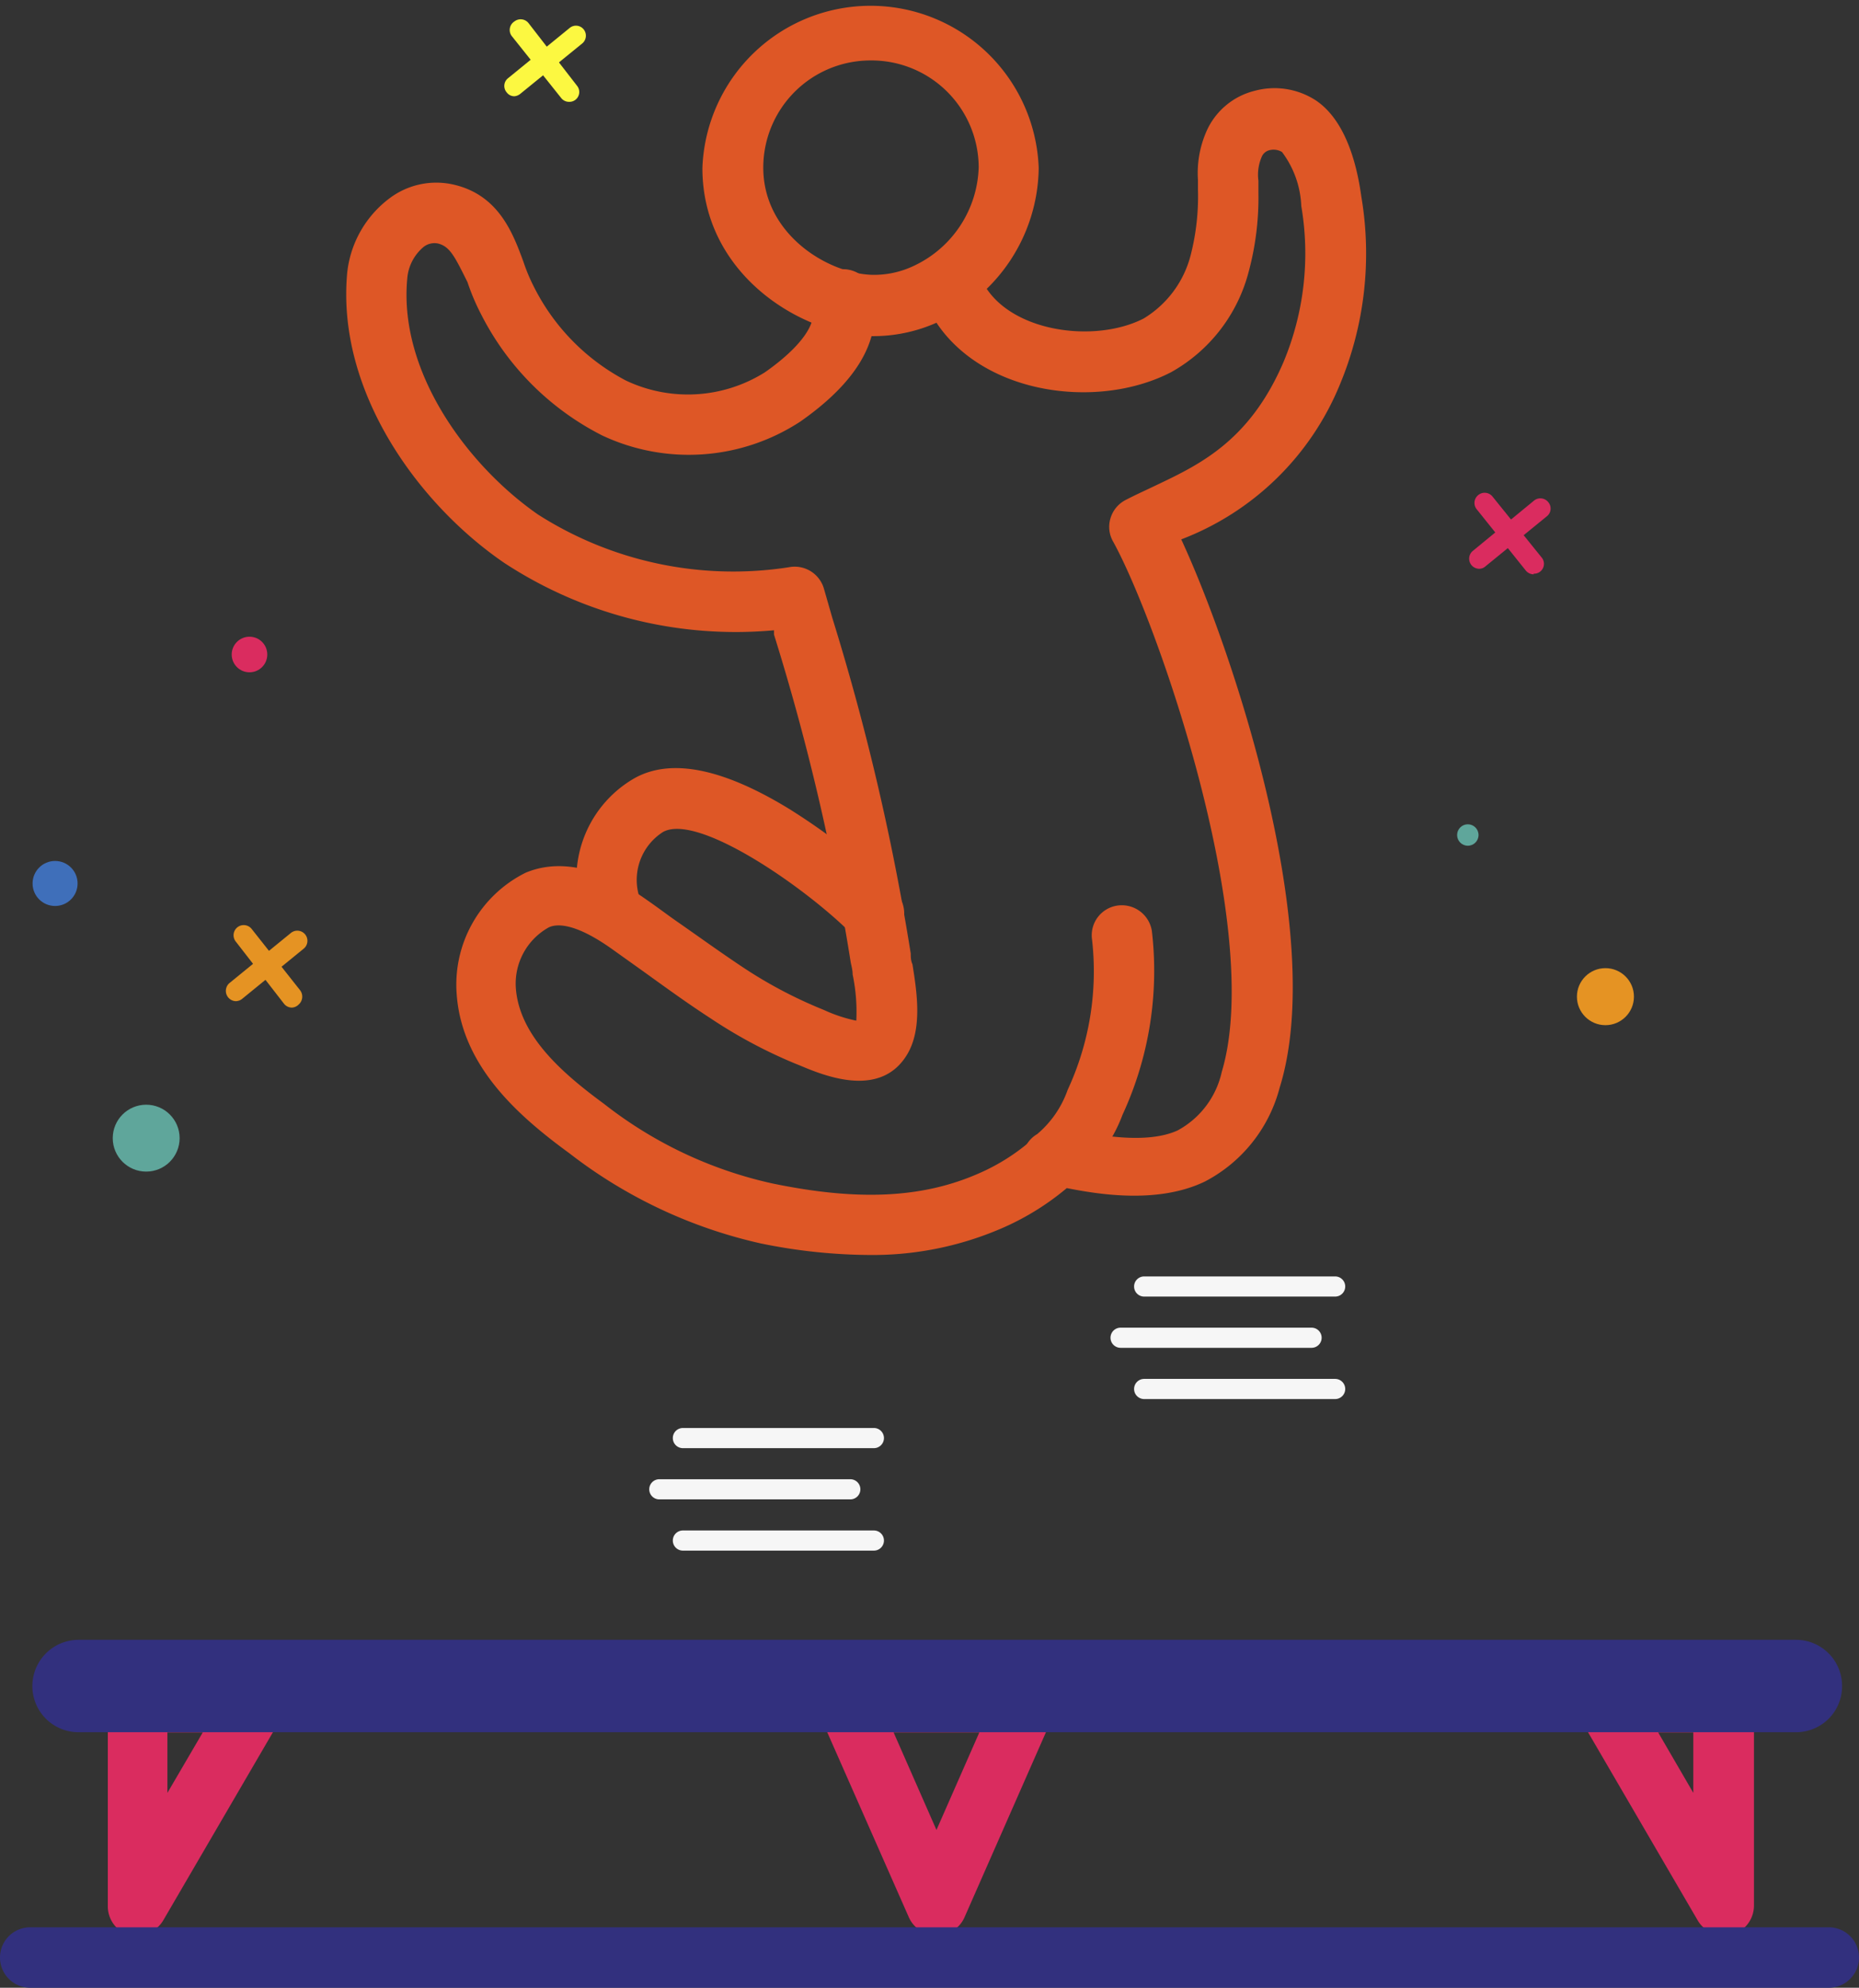 <svg xmlns="http://www.w3.org/2000/svg" width="86.73" height="92.72" viewBox="0 0 86.73 92.72">
  <rect x="0" y="0" width="86.73" height="92.72" fill="#333333" stroke="none"/>
  <defs>
    <style>
      .a {
        fill: #de5726;
      }

      .b {
        fill: #da2c5f;
      }

      .c {
        fill: #32307e;
      }

      .d {
        fill: #5fa69b;
      }

      .e {
        fill: #3f6fba;
      }

      .f {
        fill: #e59323;
      }

      .g {
        fill: #fcf841;
      }

      .h {
        fill: #f6f6f6;
      }
    </style>
  </defs>
  <title>батуты</title>
  <g>
    <g>
      <path class="a" d="M40.77,15.68h-.21c-3.27-.13-7.79-2.93-7.79-7.84a7.85,7.85,0,0,1,15.69,0,8,8,0,0,1-4.76,7.21A7.28,7.28,0,0,1,40.77,15.68ZM40.61,2.82a5,5,0,0,0-5,5c0,3.1,3,4.94,5.08,5a4.3,4.3,0,0,0,1.88-.39,5.25,5.25,0,0,0,3.09-4.63A5,5,0,0,0,40.61,2.82Z"/>
      <path class="a" d="M40.64,58.54A25.82,25.82,0,0,1,35.49,58a22.64,22.64,0,0,1-8.92-4.2c-2.3-1.68-5-4-5.26-7.38a5.83,5.83,0,0,1,3.21-5.71c2.38-1,4.87.71,5.69,1.29.52.36,1,.73,1.54,1.1,1,.7,2,1.42,3,2.08A21,21,0,0,0,38.17,47l.29.12a6.85,6.85,0,0,0,1.49.49,8.49,8.49,0,0,0-.17-2.15c0-.21-.06-.41-.09-.57A108,108,0,0,0,36.11,29.6l0-.2a19.69,19.69,0,0,1-12.58-3.14c-4-2.73-7.85-8-7.33-13.55a5,5,0,0,1,2-3.48,3.62,3.62,0,0,1,3-.61c2.09.5,2.74,2.29,3.22,3.59a8.21,8.21,0,0,0,.47,1.13,10,10,0,0,0,4.31,4.41,6.75,6.75,0,0,0,6.48-.38c.75-.52,2.47-1.85,2.25-3,0-.11,0-.19,0-.25a1.41,1.41,0,0,1,2.81-.3q.57,3.07-3.41,5.85a9.5,9.5,0,0,1-9.24.64,12.85,12.85,0,0,1-5.64-5.64,10.35,10.35,0,0,1-.64-1.51C21.23,12,21,11.5,20.44,11.36a.82.82,0,0,0-.68.16A2.14,2.14,0,0,0,19,13c-.41,4.4,2.87,8.76,6.1,11A16.93,16.93,0,0,0,36.8,26.46a1.42,1.42,0,0,1,1.64,1l.39,1.36a112.34,112.34,0,0,1,3.66,15.66c0,.15,0,.32.08.5.2,1.26.48,3-.25,4.21-1.24,2.06-3.84,1-5,.51l-.25-.1a22.9,22.9,0,0,1-3.92-2.1c-1.08-.7-2.11-1.45-3.11-2.17l-1.5-1.07c-1.75-1.24-2.59-1.17-2.94-1a3,3,0,0,0-1.53,2.88c.19,2.21,2.19,3.94,4.11,5.35a19.52,19.52,0,0,0,7.84,3.71c4,.83,7,.69,9.61-.45A9.53,9.53,0,0,0,48.33,53a1.81,1.81,0,0,1,1.81-.27c1,.2,3.34.67,4.8,0A4.11,4.11,0,0,0,57,50C59,43.34,54,29,51.93,25.26a1.38,1.38,0,0,1-.12-1.09,1.41,1.41,0,0,1,.69-.84c.4-.21.82-.4,1.26-.61,2.1-1,4.5-2.06,6.12-5.83a13.14,13.14,0,0,0,.83-7.28,4.48,4.48,0,0,0-.9-2.52A.76.76,0,0,0,59.25,7a.53.53,0,0,0-.37.28,2.1,2.1,0,0,0-.17,1.15c0,.17,0,.35,0,.54a13.29,13.29,0,0,1-.45,3.69,7.53,7.53,0,0,1-3.62,4.7c-3.57,1.85-9.29,1-11.3-2.9a1.41,1.41,0,0,1,2.51-1.3c1.2,2.32,5.19,2.88,7.5,1.7a4.86,4.86,0,0,0,2.21-3,11,11,0,0,0,.33-3c0-.16,0-.31,0-.46a4.83,4.83,0,0,1,.45-2.39,3.33,3.33,0,0,1,2.18-1.77,3.54,3.54,0,0,1,2.88.45c1.37.93,1.9,2.94,2.11,4.47a15.89,15.89,0,0,1-1,8.78,13,13,0,0,1-7.4,7.22c2.42,5.22,6.82,18.44,4.59,25.58a6.9,6.9,0,0,1-3.48,4.37c-2.25,1.09-5.11.57-6.45.31a12.33,12.33,0,0,1-2.91,1.82A15.17,15.17,0,0,1,40.64,58.54ZM50.25,55h0Z"/>
      <path class="a" d="M49.11,55.52a1.42,1.42,0,0,1-1.21-.69,1.4,1.4,0,0,1,.49-1.93,4.75,4.75,0,0,0,1.42-2.06,13.14,13.14,0,0,0,1.14-7,1.4,1.4,0,0,1,1.19-1.6,1.42,1.42,0,0,1,1.6,1.19A16,16,0,0,1,52.37,52a7,7,0,0,1-2.53,3.28A1.49,1.49,0,0,1,49.11,55.52Z"/>
      <path class="a" d="M28.63,44a1.39,1.39,0,0,1-1.31-.91,5.4,5.4,0,0,1,2.23-6.76c1.72-1,4.18-.49,7.28,1.41a29.9,29.9,0,0,1,4.94,3.86,1.41,1.41,0,1,1-2,2c-2.12-2.15-7.21-5.7-8.84-4.79a2.65,2.65,0,0,0-1,3.3,1.41,1.41,0,0,1-.81,1.82A1.52,1.52,0,0,1,28.63,44Z"/>
      <path class="b" d="M6.4,90.27a1.57,1.57,0,0,1-.37,0,1.41,1.41,0,0,1-1-1.36V79.39A1.41,1.41,0,0,1,6.4,78h5.51a1.42,1.42,0,0,1,1.22,2.12L7.62,89.57A1.42,1.42,0,0,1,6.4,90.27Zm1.41-9.46v2.82l1.65-2.82Z"/>
      <path class="b" d="M80.42,90.27a1.4,1.4,0,0,1-1.22-.7L73.68,80.1A1.42,1.42,0,0,1,74.9,78h5.52a1.42,1.42,0,0,1,1.41,1.41v9.47a1.42,1.42,0,0,1-1,1.36A1.49,1.49,0,0,1,80.42,90.27Zm-3.06-9.46L79,83.63V80.81Z"/>
      <path class="b" d="M43.69,90.27h0a1.41,1.41,0,0,1-1.29-.84L38.24,80a1.42,1.42,0,0,1,.11-1.34A1.4,1.4,0,0,1,39.53,78h8.32a1.41,1.41,0,0,1,1.3,2L45,89.43A1.4,1.4,0,0,1,43.69,90.27Zm-2-9.46,2,4.55,2-4.55Z"/>
      <path class="c" d="M83.8,76.49H3.66a2.16,2.16,0,0,0-2.15,2.16h0A2.15,2.15,0,0,0,3.66,80.8H83.8a2.14,2.14,0,0,0,2.14-2.15h0A2.15,2.15,0,0,0,83.8,76.49Z"/>
      <circle class="b" cx="11.64" cy="30.53" r="0.83"/>
      <circle class="d" cx="6.82" cy="53.09" r="1.56"/>
      <circle class="e" cx="2.57" cy="41.21" r="1.05"/>
      <circle class="d" cx="68.48" cy="38.95" r="0.5"/>
      <circle class="f" cx="74.9" cy="46.49" r="1.33"/>
      <g>
        <path class="f" d="M13.62,47a.47.47,0,0,1-.37-.18L11,43.92a.47.47,0,0,1,.74-.59L14,46.19a.49.49,0,0,1-.07.67A.47.47,0,0,1,13.62,47Z"/>
        <path class="f" d="M11,46.7a.48.48,0,0,1-.3-.84l2.87-2.34a.47.47,0,0,1,.6.73l-2.87,2.34A.48.48,0,0,1,11,46.7Z"/>
      </g>
      <g>
        <path class="g" d="M26.55,4.75a.46.46,0,0,1-.37-.18L23.89,1.7A.47.47,0,0,1,24,1a.47.47,0,0,1,.66.08L26.92,4a.46.46,0,0,1-.08.66A.46.46,0,0,1,26.55,4.75Z"/>
        <path class="g" d="M24,4.49a.44.44,0,0,1-.36-.18.46.46,0,0,1,.06-.66l2.87-2.34a.46.46,0,0,1,.66.06.47.47,0,0,1-.07.66L24.27,4.38A.5.5,0,0,1,24,4.49Z"/>
      </g>
      <g>
        <path class="b" d="M71.55,26.79a.48.48,0,0,1-.36-.17l-2.3-2.87a.47.47,0,0,1,.08-.66.47.47,0,0,1,.66.07L71.92,26a.46.46,0,0,1-.37.76Z"/>
        <path class="b" d="M69,26.53a.47.47,0,0,1-.29-.83l2.86-2.35a.47.47,0,0,1,.66.07.46.46,0,0,1-.06.66l-2.87,2.34A.43.43,0,0,1,69,26.53Z"/>
      </g>
    </g>
    <path class="c" d="M85.32,92.72H1.41a1.41,1.41,0,1,1,0-2.82H85.32a1.41,1.41,0,1,1,0,2.82Z"/>
    <g>
      <path class="h" d="M40.77,72.33H31.86a.47.47,0,0,1,0-.94h8.91a.47.47,0,0,1,0,.94Z"/>
      <path class="h" d="M39.67,69.94H30.76a.47.47,0,1,1,0-.94h8.91a.47.47,0,0,1,0,.94Z"/>
      <path class="h" d="M40.77,67.55H31.86a.47.47,0,0,1,0-.94h8.91a.47.47,0,0,1,0,.94Z"/>
    </g>
    <g>
      <path class="h" d="M62.29,65.26H53.38a.47.47,0,1,1,0-.94h8.91a.47.47,0,0,1,0,.94Z"/>
      <path class="h" d="M61.19,62.87H52.28a.47.47,0,0,1,0-.94h8.91a.47.47,0,0,1,0,.94Z"/>
      <path class="h" d="M62.29,60.48H53.38a.47.47,0,0,1,0-.94h8.91a.47.47,0,0,1,0,.94Z"/>
    </g>
  </g>
</svg>
